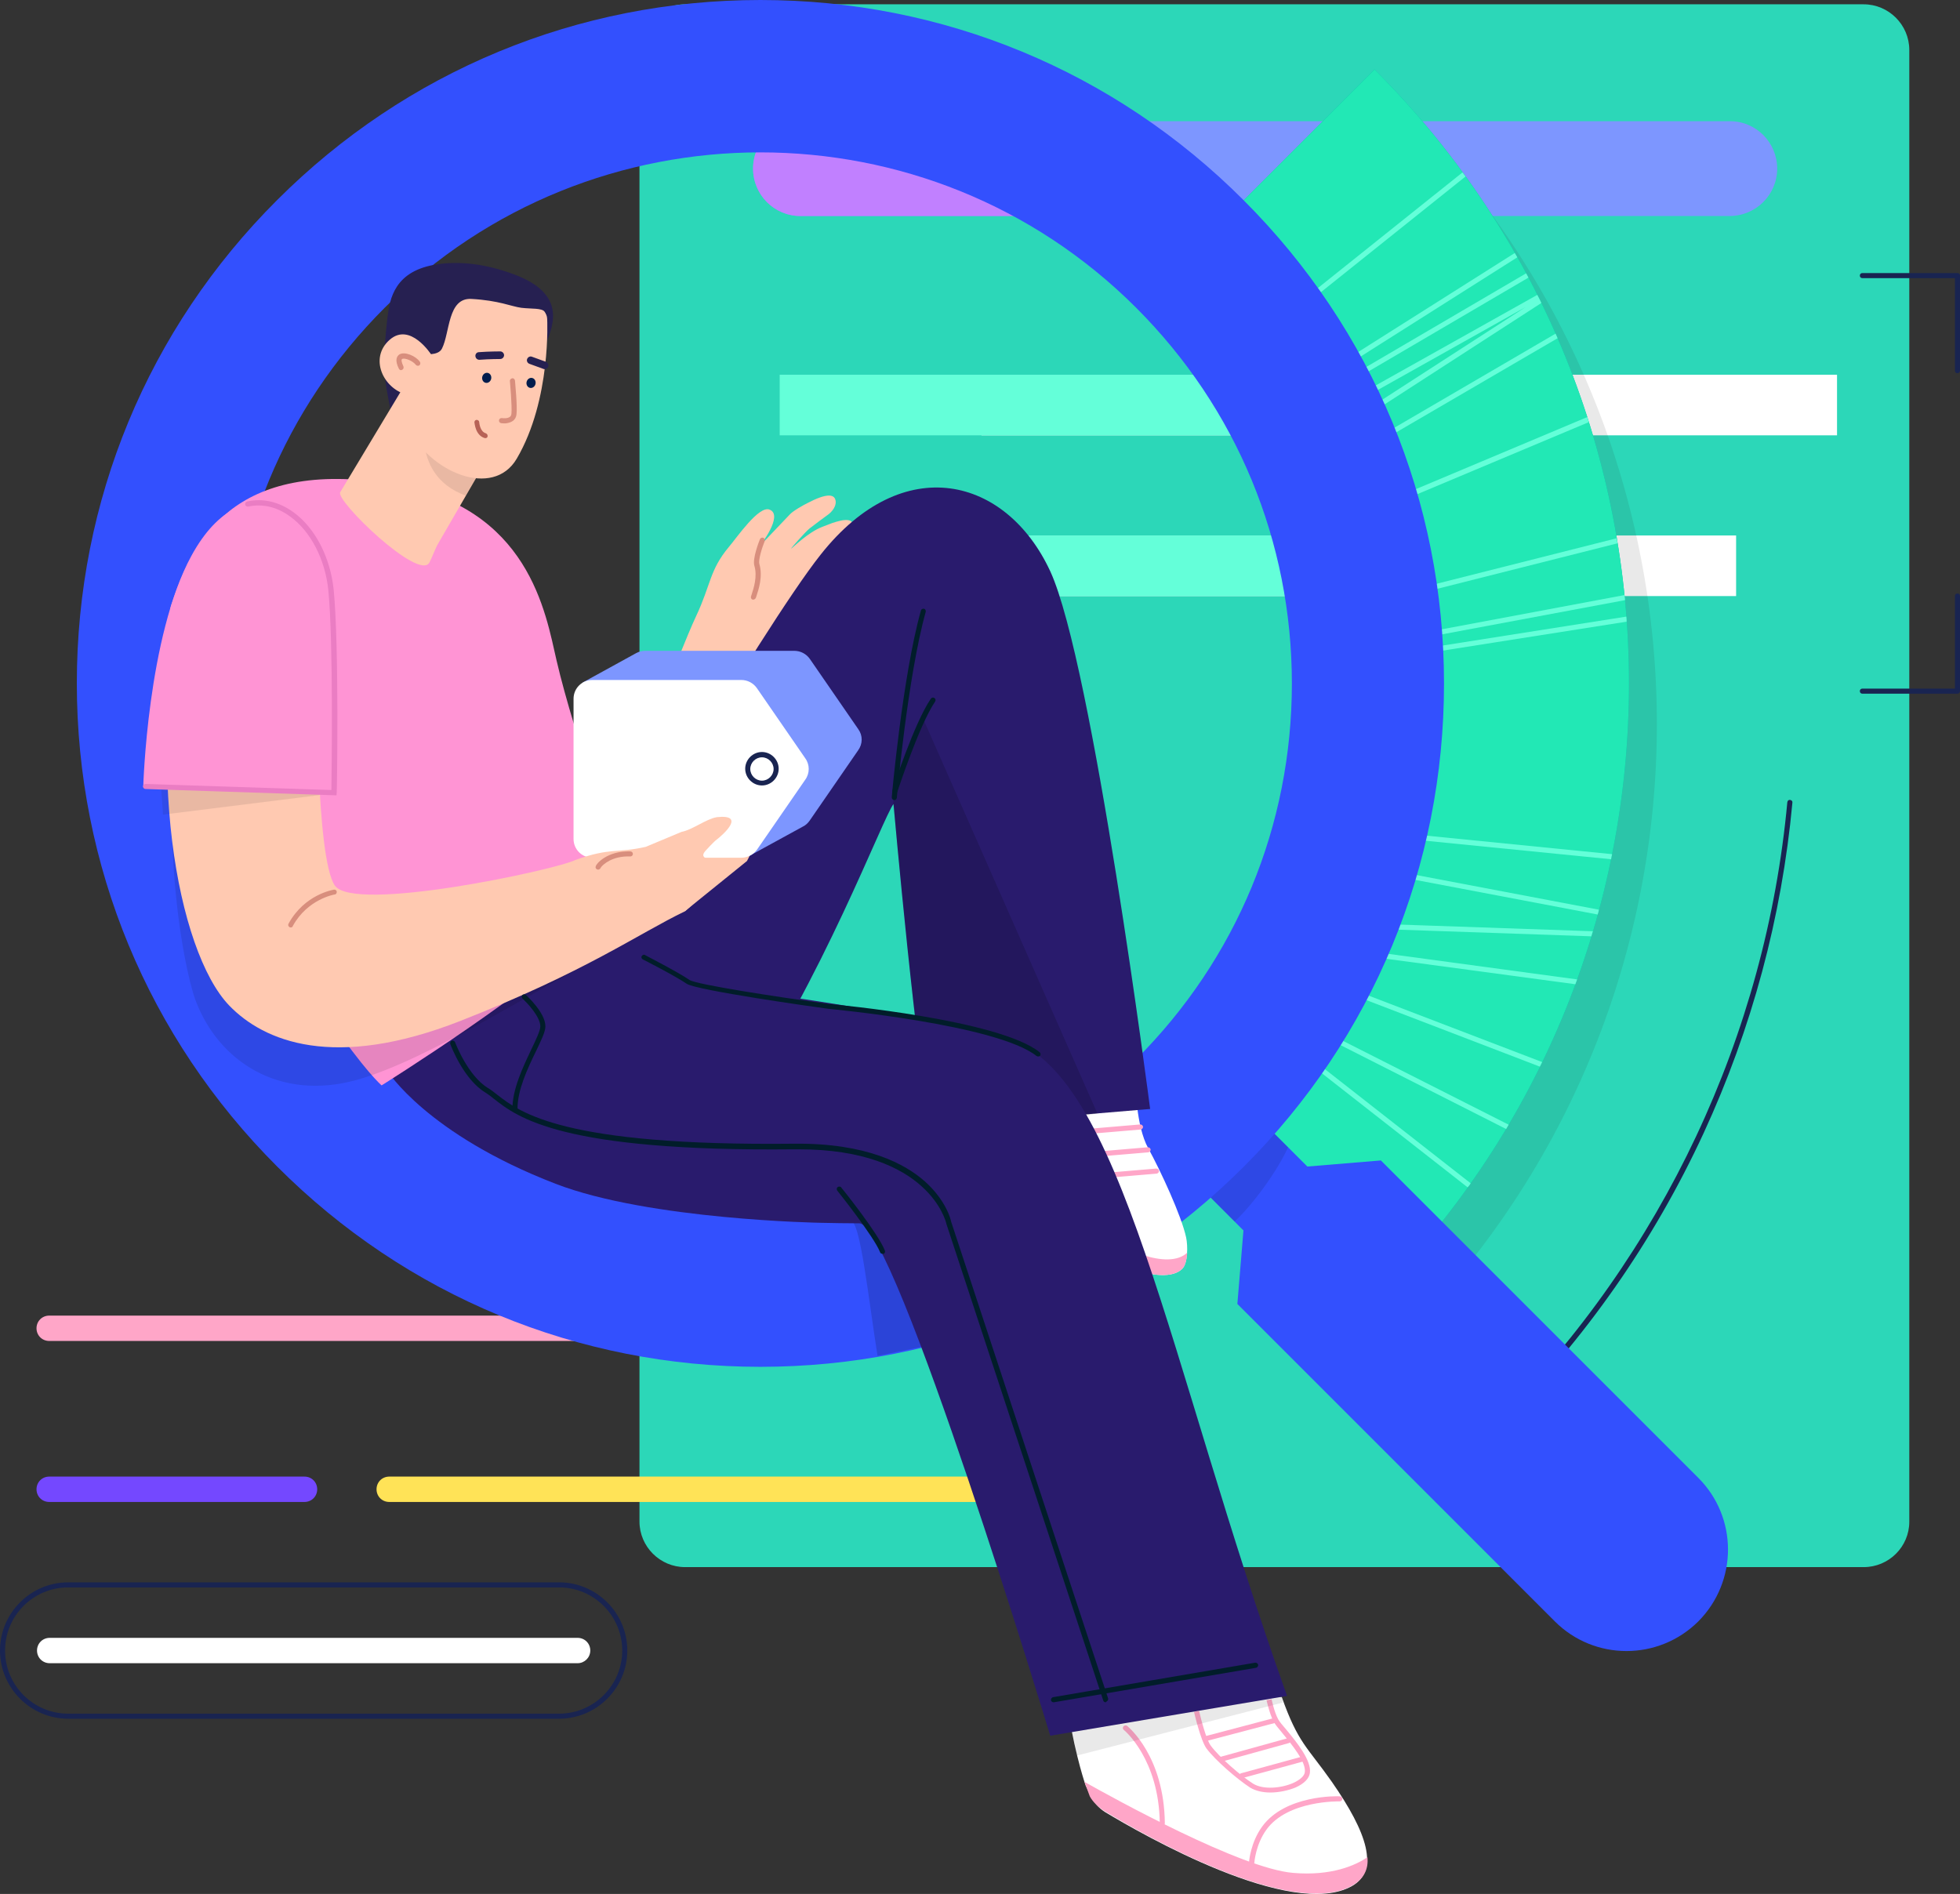 <?xml version="1.0" encoding="utf-8"?>
<!-- Generator: Adobe Illustrator 19.1.0, SVG Export Plug-In . SVG Version: 6.00 Build 0)  -->
<svg version="1.1" id="Layer_1" xmlns="http://www.w3.org/2000/svg" xmlns:xlink="http://www.w3.org/1999/xlink" x="0px" y="0px"
	 viewBox="0 0 773 747" style="enable-background:new 0 0 773 747;" width="773px" height="747px" xml:space="preserve">
<rect x="0" y="0" width="773" height="747" fill="#333333" stroke="none"/>
<style type="text/css">
	.st0{fill:#2CD7B8;}
	.st1{fill:#FFFFFF;}
	.st2{fill:#7D96FF;}
	.st3{fill:#C180FF;}
	.st4{opacity:0.1;fill:#231F20;}
	.st5{fill:#192451;}
	.st6{fill:#00BEA4;}
	.st7{fill:#22E8B5;}
	.st8{fill:#64FFD9;}
	.st9{fill:#FFC9B1;}
	.st10{fill:#D88E7D;}
	.st11{fill:#FFA6C8;}
	.st12{fill:#FFE357;}
	.st13{fill:#7448FF;}
	.st14{fill:#3350FE;}
	.st15{opacity:0.1;}
	.st16{opacity:0.15;}
	.st17{fill:#291B6D;}
	.st18{fill:#FF94D4;}
	.st19{fill:#262051;}
	.st20{fill:#231F20;}
	.st21{fill:#001C4C;}
	.st22{fill:#B76256;}
	.st23{fill:#EA7DC3;}
	.st24{fill:#011D2A;}
</style>
<path class="st0" d="M735,618.1H270.2c-9.9,0-18-8.1-18-18V19.7c0-9.9,8.1-18,18-18H735c9.9,0,18,8.1,18,18v580.5
	C753,610.1,744.9,618.1,735,618.1z"/>
<rect x="387.1" y="147.8" class="st1" width="337.4" height="23.9"/>
<rect x="381.1" y="211.2" class="st1" width="303.6" height="23.9"/>
<path class="st2" d="M682.1,85.2H315.7c-10.4,0-18.7-8.4-18.7-18.7v0c0-10.4,8.4-18.7,18.7-18.7h366.5c10.4,0,18.7,8.4,18.7,18.7v0
	C700.9,76.8,692.5,85.2,682.1,85.2z"/>
<path class="st3" d="M452.9,85.2H315.7c-10.4,0-18.7-8.4-18.7-18.7v0c0-10.4,8.4-18.7,18.7-18.7h117.1L452.9,85.2z"/>
<g>
	<path class="st4" d="M553.1,43.4l-68.7,68.7c82.3,94.1,78.6,237.2-11.1,326.9c-1.5,1.5-2.9,2.9-4.4,4.3l84.2,84.5
		C686.9,394,686.9,177.1,553.1,43.4z"/>
</g>
<path class="st5" d="M591.1,561.7c-0.3,0-0.5-0.1-0.7-0.3c-0.4-0.4-0.4-1,0-1.4c65.3-65.3,106-151.8,114.5-243.6
	c0.1-0.6,0.5-1,1.1-0.9c0.6,0.1,1,0.5,0.9,1.1c-4.2,45.3-16,89.1-35,130.3c-19.7,42.6-46.6,81.1-80.1,114.6
	C591.6,561.7,591.4,561.7,591.1,561.7z"/>
<g>
	<path class="st6" d="M542.1,27.4l-72.8,72.8c93.5,93.5,93.6,245.1,0.1,338.6l72.7,72.9C675.9,378,675.9,161.1,542.1,27.4z"/>
</g>
<path class="st7" d="M542.1,27.4l-72.8,72.8c93.5,93.5,93.6,245.1,0.1,338.6l72.7,72.9C675.9,378,675.9,161.1,542.1,27.4z"/>
<g>
	<path class="st8" d="M626,164.5L528,205.7l1,1.8l97.6-41C626.4,165.7,626.2,165.1,626,164.5z"/>
	<path class="st8" d="M499.6,377.3l-0.5,1.9l108.2,41.5c0.3-0.6,0.6-1.2,0.9-1.8L499.6,377.3z"/>
	<path class="st8" d="M580,466.7l-86.2-67.5l-0.6,2.1l85.6,67C579.3,467.8,579.7,467.3,580,466.7z"/>
	<path class="st8" d="M640.9,236.7c-0.1-0.7-0.1-1.3-0.2-2l-108.8,20.4l-0.6,2.1L640.9,236.7z"/>
	<path class="st8" d="M637.6,212.3l-101.3,25.6l-0.6,2.2l102.2-25.8C637.8,213.6,637.7,213,637.6,212.3z"/>
	<path class="st8" d="M518.8,189.1l95.5-55.7c-0.3-0.6-0.5-1.2-0.8-1.8l-95.6,55.8L518.8,189.1z"/>
	<path class="st8" d="M510,337.9l120.1,22.8c0.2-0.6,0.4-1.3,0.5-1.9l-120.1-22.8L510,337.9z"/>
	<path class="st8" d="M503.4,363l-0.5,2l124.7,4.3c0.2-0.7,0.4-1.3,0.6-2L503.4,363z"/>
	<path class="st8" d="M501,372l120.3,16.2c0.2-0.6,0.5-1.3,0.7-1.9L501.6,370L501,372z"/>
	<path class="st8" d="M494.9,395.1l99.1,50.2c0.3-0.6,0.7-1.1,1-1.7l-99.6-50.4L494.9,395.1z"/>
	<path class="st8" d="M635.8,336.9l-122.3-12.2l-0.5,2l122.4,12.2C635.5,338.2,635.6,337.5,635.8,336.9z"/>
	<path class="st8" d="M512.9,178.5l1,1.8l94-60.8c-0.5-1.1-1.1-2.2-1.6-3.2L508.7,171l1,1.7l92-51.6L512.9,178.5z"/>
	<path class="st8" d="M490,137.4l1,1.8l87-69.6c-0.4-0.5-0.8-1.1-1.2-1.6L490,137.4z"/>
	<path class="st8" d="M641.4,243.2l-111.1,17.5l-0.6,2.1l111.8-17.6C641.5,244.6,641.5,243.9,641.4,243.2z"/>
	<path class="st8" d="M601.9,107.8l-96.8,56.7l1,1.7l96.7-56.7C602.5,109,602.2,108.4,601.9,107.8z"/>
	<path class="st8" d="M502.5,159.8l1,1.8l94.9-60.1c-0.3-0.6-0.7-1.2-1-1.7L502.5,159.8z"/>
</g>
<g>
	<rect x="307.5" y="147.8" class="st8" width="196.9" height="23.9"/>
	<rect x="323.1" y="211.2" class="st8" width="184.8" height="23.9"/>
</g>
<g>
	<path class="st9" d="M243.6,320.6c0,0,25-65.1,30.9-77.5c5.9-12.5,5.3-18.2,12.9-27.3c3.3-3.9,11.9-16.5,16.1-14.8
		c5.7,2.2-3.8,14.3-3.8,14.3s7.5-7.9,11.8-12.4c1.4-1.5,5.4-3.7,6.8-4.4c7.8-4.1,11.1-3.8,11.3-0.6c0.1,1.5-1,3.8-3.6,5.5
		c-0.7,0.5-4.5,3.3-6.8,5.1c-1.8,1.5-7.5,8-7.2,7.9c0.8-0.5,6.6-6.4,12.3-8.6c4-1.6,4.5-1.7,5.5-2c5.3-1.6,7.6-0.4,6,2.9
		c-1.7,3.4-11,10.6-11,10.6c-0.2,1,15.3-8.4,13.4-2.1c-0.7,2.3-15.4,8.1-15.7,8.4c-1.3,1,12.2-3.3,12.8-3.4c1.8-0.1,2.7,2.6,0.5,4.2
		c-1,0.7-13.7,8-16.3,9.8c-1.4,0.9-6,7-7.5,9c-2,2.8-3.5,7.2-12.1,30.7c-8.5,23.2-20.8,62.4-26.2,65
		C268.6,343.3,243.6,320.6,243.6,320.6z"/>
	<path class="st10" d="M297.1,236.5c-0.1,0-0.2,0-0.3,0c-0.5-0.2-0.8-0.7-0.6-1.3l0.2-0.6c0.8-2.5,2.4-7.2,1.1-11.5
		c-0.8-2.8,1.9-9.7,2.2-10.4c0.2-0.5,0.8-0.8,1.3-0.6c0.5,0.2,0.8,0.8,0.6,1.3c-1.1,2.7-2.6,7.5-2.1,9.1c1.4,4.9-0.3,10-1.2,12.7
		l-0.2,0.6C297.9,236.2,297.5,236.5,297.1,236.5z"/>
</g>
<g>
	<path class="st1" d="M505.5,669.3c6.5,18.3,10,19.6,19.7,33.4c14.1,20.2,18.9,35,8,41.2c-23.9,13.4-82.6-20.3-97.4-29.2
		c-2.2-1.4-4-3.3-5.2-5.6l-2.4-4.8c0,0-3.7-10.2-6.9-29C418.1,656.5,505.5,669.3,505.5,669.3z"/>
	<g>
		<path class="st11" d="M510,738.7c-20.6-1.7-70.4-29.2-82.3-35.9c0.3,0.9,0.5,1.4,0.5,1.4l1.6,4.3c1.2,2.3,3.8,4.7,6.1,6
			c14.8,9,73.5,42.7,97.4,29.2c4.4-2.5,6.5-6.3,6-11.2C534.7,735.7,525.1,740,510,738.7z"/>
	</g>
	<path class="st11" d="M493.6,735.6C493.6,735.6,493.6,735.6,493.6,735.6c-0.6,0-1-0.5-1-1.1c0-0.3,0.6-7.8,5.2-14.1
		c9.1-12.5,29.7-12,30.6-11.9c0.6,0,1,0.5,1,1c0,0.6-0.5,1-1,1c-0.2,0-20.5-0.5-28.9,11.1c-4.3,5.9-4.8,13-4.8,13.1
		C494.6,735.2,494.1,735.6,493.6,735.6z"/>
	<path class="st11" d="M501,707c-2.9,0-5.7-0.6-7.9-1.9c-5.1-3.3-13.8-10.8-17.3-15.5c-2.3-3.2-4.8-14-4.9-14.4l2-0.4
		c0.7,3,2.8,11.3,4.6,13.7c3.3,4.5,11.8,11.9,16.7,15c4,2.5,11.2,1.8,15.9-0.3c2.6-1.2,4.3-2.7,4.5-4.2c0.6-4-5.1-10.9-8.9-15.5
		c-1.6-1.9-2.9-3.5-3.4-4.5c-1.7-3.2-2.7-8.2-2.8-8.4l2-0.4c0,0,1,5,2.6,7.9c0.4,0.8,1.7,2.4,3.2,4.1c4.2,5.1,10,12.2,9.3,17.1
		c-0.3,2.2-2.3,4.2-5.6,5.7C508.1,706.2,504.4,707,501,707z"/>
	<path class="st11" d="M458.4,720.1c-0.5,0-1-0.4-1-1c-0.3-25.3-14-36.7-14.2-36.8c-0.4-0.3-0.5-1-0.1-1.4c0.3-0.4,1-0.5,1.4-0.2
		c0.6,0.5,14.6,12,14.9,38.4C459.4,719.7,459,720.1,458.4,720.1C458.4,720.1,458.4,720.1,458.4,720.1z"/>
	<polygon class="st4" points="422.8,683.2 424.8,692.4 506,671.5 505.5,669.3 487.3,653.9 	"/>
	<path class="st11" d="M489.8,701.3c-0.4,0-0.8-0.3-1-0.7c-0.1-0.5,0.2-1.1,0.7-1.2l23.8-6.5c0.5-0.1,1.1,0.2,1.2,0.7
		c0.1,0.5-0.2,1.1-0.7,1.2l-23.8,6.5C490,701.3,489.9,701.3,489.8,701.3z"/>
	<path class="st11" d="M482.1,694.7c-0.4,0-0.8-0.3-1-0.7c-0.1-0.5,0.2-1.1,0.7-1.2l26-7.2c0.5-0.1,1.1,0.2,1.2,0.7
		c0.1,0.5-0.2,1.1-0.7,1.2l-26,7.2C482.3,694.7,482.2,694.7,482.1,694.7z"/>
</g>
<path class="st11" d="M475.2,686.8c-0.4,0-0.8-0.3-1-0.7c-0.1-0.5,0.2-1.1,0.7-1.2l27.3-7.2c0.5-0.1,1.1,0.2,1.2,0.7
	c0.1,0.5-0.2,1.1-0.7,1.2l-27.3,7.2C475.4,686.7,475.3,686.8,475.2,686.8z"/>
<path class="st12" d="M399.1,592.4H153.5c-2.8,0-5-2.2-5-5s2.2-5,5-5h245.7c2.8,0,5,2.2,5,5S401.9,592.4,399.1,592.4z"/>
<path class="st13" d="M120.1,592.4H19.4c-2.8,0-5-2.2-5-5s2.2-5,5-5h100.7c2.8,0,5,2.2,5,5S122.9,592.4,120.1,592.4z"/>
<path class="st11" d="M269.1,528.9H19.4c-2.8,0-5-2.2-5-5s2.2-5,5-5h249.7c2.8,0,5,2.2,5,5S271.9,528.9,269.1,528.9z"/>
<g>
	<path class="st14" d="M669.8,582.9L544.6,457.7l-29,2.4l-8.1-8.1l-21.8-21.8l-25.2,25.2l25.1,25.1l4.8,4.8l-2.4,29l125.2,125.2
		c15.6,15.6,40.9,15.6,56.6,0h0C685.4,623.8,685.4,598.5,669.8,582.9z"/>
	<path class="st15" d="M500.5,445l7.5,7.5c-4.3,9.5-13.8,22.5-21.1,29.3L470,464.8L500.5,445z"/>
</g>
<path class="st14" d="M299.9,539.1c-72,0-139.7-28-190.6-79c-50.9-50.9-79-118.6-79-190.6c0-72,28-139.7,79-190.6
	C160.2,28,227.9,0,299.9,0s139.7,28,190.6,79c50.9,50.9,79,118.6,79,190.6c0,72-28,139.7-79,190.6
	C439.6,511.1,371.9,539.1,299.9,539.1z M299.9,60.1c-53.7,0-107.3,20.4-148.2,61.3c-39.6,39.6-61.4,92.2-61.4,148.2
	c0,56,21.8,108.6,61.4,148.2c81.7,81.7,214.7,81.7,296.4,0c39.6-39.6,61.4-92.2,61.4-148.2c0-56-21.8-108.6-61.4-148.2
	C407.2,80.5,353.6,60.1,299.9,60.1z"/>
<path class="st16" d="M335.4,481.7c3.8-1.4,7.2,31.4,10.7,53.1l28.1-5.8l-15.7-48.6L335.4,481.7z"/>
<g>
	<path class="st1" d="M452.8,452.8c4.8,8.7,13.2,26.8,15,35.3c0.7,3.3,0.7,10-1.5,12.3c-15.1,15.1-97.3-42.9-97.3-42.9
		s-4.3-5.4,4.3-20l15.2-22.1l59.3,12.6C447.9,427.9,448,444,452.8,452.8z"/>
	<g>
		<path class="st11" d="M450.8,495c-6.9-2.3-61.8-32.9-81.6-48.8c-2.7,8.1-0.2,11.3-0.2,11.3s82.1,58,97.3,42.9
			c1.2-1.2,1.8-3.8,1.9-6.3C464.5,497.6,457.7,497.3,450.8,495z"/>
		<path class="st1" d="M468.3,494L468.3,494C468.2,494,468.2,494,468.3,494C468.2,494,468.2,494,468.3,494z"/>
	</g>
</g>
<g>
	<path class="st11" d="M429.8,447.2c-0.5,0-1-0.4-1-0.9c0-0.6,0.4-1,0.9-1.1l20-1.7c0.6,0,1,0.4,1.1,0.9c0,0.6-0.4,1-0.9,1.1
		L429.8,447.2C429.9,447.2,429.8,447.2,429.8,447.2z"/>
	<path class="st11" d="M436.1,464.6c-0.5,0-1-0.4-1-0.9c0-0.6,0.4-1,0.9-1.1l20-1.7c0.6,0,1,0.4,1.1,0.9c0,0.6-0.4,1-0.9,1.1
		L436.1,464.6C436.2,464.6,436.1,464.6,436.1,464.6z"/>
	<path class="st11" d="M432.8,456.2c-0.5,0-1-0.4-1-0.9c0-0.6,0.4-1,0.9-1.1l20-1.7c0.6,0,1,0.4,1.1,0.9c0,0.6-0.4,1-0.9,1.1
		L432.8,456.2C432.8,456.2,432.8,456.2,432.8,456.2z"/>
</g>
<path class="st17" d="M453.6,437.4c0,0-22.6-175.7-39.4-212.1c-17.2-37.1-57.9-47.8-90.5-6.6c-23.6,29.7-93.4,150.2-93.4,150.2
	l-4.1-4.8c0,0-57,16.8-75.6,51.9c-1.3,2.5,20.7,19.4,27,23.8c20.6,14.5,42.3,24.2,50.9,26.8c41.2,12.7,43.6-4.7,62-31
	c33.4-48.1,57.7-113.1,61.9-118.5c0,0,9.4,107.4,15.2,127.5L453.6,437.4z"/>
<path class="st16" d="M364,283.3c0,0-12.2,28.1-11.7,33.8s13.3,131.6,13.3,131.6l67.2-9.5L364,283.3z"/>
<path class="st9" d="M270.1,359.4l24.5-19.8c0,0,3.9-7.1,3.1-9.2c-1.9-5.4-8.2-1.4-11-0.9c-0.6,0.1-31.9,4.7-46.5,9.9
	c-3.6,1.3,5.2,10.5,17.2,12.9C266.9,354.2,270.1,359.4,270.1,359.4z"/>
<path class="st17" d="M396.4,409.5c-40.3-10.5-113.9-22.2-164.9-24.2c-13.5-0.5-24.7-5.1-34-4.2l-44.7,41.3c0,0,15.5,24.9,66.3,44.5
	c37,14.3,104.8,15.4,104.8,15.4l0,0c4.8,0.1,9.8,0.2,15,0.2c14.1,0,75.3,202.1,75.3,202.1l93.4-15.7
	C460.6,537.4,442.5,421.5,396.4,409.5z"/>
<path class="st18" d="M245.7,344.2c0,0-19.3-53.9-26.2-83.7c-4.3-18.5-10.7-60.7-64.6-69.6c-63.3-10.5-79.1,22.8-87.4,47.8
	c-4.7,14.1,30.8,117.2,62,162.7c14.4,21.1,21,26.7,21,26.7s63.4-39.7,80.6-59.7C240.3,357.6,245.7,344.2,245.7,344.2z"/>
<g>
	<g>
		<path class="st19" d="M213.3,141.8c0,0-1.1,2,1.4-4.7c2.5-6.7,10-20-10.5-28.3c-13-5.2-23.8-5.7-31.4-4.6
			c-17.3,2.4-19.1,13.7-20,21.1c-2.8,24.1-0.2,26.6,1.7,39.6c1.4,9.5,8.8-12.2,7.9-17.4C161.6,142.3,213.3,141.8,213.3,141.8z"/>
		<path class="st9" d="M162.1,147.7l-27.9,46.4c-2.3,3,31.2,35.5,35.2,27.7c1.2-2.4,2.6-6.2,3.4-7.4l23.5-40.6
			C196.2,173.7,181.3,137,162.1,147.7z"/>
		<g class="st15">
			<g>
				<path class="st20" d="M172.7,152.5l-3.5,3.4c-1.1,5.5-8.8,31,14.5,39.6c3.1-5.3,8.4-14.9,8.4-14.9S190.3,141.2,172.7,152.5z"/>
			</g>
		</g>
		<path class="st9" d="M215.8,125.8c0,0,1.7,31.8-12,55.1c-9.3,15.9-34.5,5.6-43.4-13c-2.6-5.4-1.1-13.2-0.6-16.3
			c-2-4.8-1.5-15.1,1-24.4c2.2-8.2,11.3-9.8,15.9-13C187.2,106.9,215.7,117,215.8,125.8z"/>
		<path class="st19" d="M167.1,139.6c0,0,5.7,0.9,7.2-2.1c3.2-6.3,2.2-20.1,11.6-19.6c10.9,0.6,15.8,3,19.7,3.5c4.2,0.5,8,0,9.3,1.6
			c0.2,0.2,0.5,1,0.9,1.5c0.4,0.7-1.7-6.3-5.3-8.7c-5.2-3.4-15.6-7.7-15.6-7.7l-28.4,4.1c0,0-8.5,14.2-11.2,19.9
			S162.9,140.2,167.1,139.6z"/>
		<path class="st10" d="M198.9,167c-0.7,0-1.2-0.1-1.3-0.1c-0.5-0.1-0.9-0.6-0.8-1.2c0.1-0.5,0.6-0.9,1.2-0.8
			c0.6,0.1,2.2,0.2,3.1-0.5c0.4-0.3,0.5-0.6,0.6-1.2c0.3-3-0.6-12.8-0.6-12.9c-0.1-0.5,0.4-1,0.9-1.1c0.6-0.1,1,0.4,1.1,0.9
			c0,0.4,1,10.1,0.6,13.3c-0.1,1.1-0.6,2-1.4,2.6C201.1,166.8,199.8,167,198.9,167z"/>
		<path class="st9" d="M170.1,139.9c0,0-8.3-13-16.4-5.9c-8.2,7.2-2.6,19.1,6.5,21.6C165.6,157.1,170.1,139.9,170.1,139.9z"/>
		<path class="st10" d="M158.2,146c-0.4,0-0.7-0.2-0.9-0.6c-1.7-3.4-0.8-4.9,0.2-5.6c2.1-1.3,6.5,0.6,8.1,2.9
			c0.3,0.4,0.2,1.1-0.2,1.4c-0.4,0.3-1.1,0.2-1.4-0.2c-1.2-1.6-4.5-2.9-5.4-2.3c-0.4,0.2-0.3,1.2,0.5,2.9c0.2,0.5,0,1.1-0.4,1.3
			C158.5,145.9,158.3,146,158.2,146z"/>
		<path class="st19" d="M189,141.9c-0.8,0-1.4-0.6-1.5-1.4c-0.1-0.8,0.5-1.6,1.4-1.6c3.9-0.3,8.2-0.3,8.4-0.3c0.8,0,1.5,0.7,1.5,1.5
			c0,0.8-0.7,1.5-1.5,1.5c0,0,0,0,0,0c0,0-4.3,0-8.1,0.3C189.1,141.9,189,141.9,189,141.9z"/>
		<path class="st19" d="M214.8,145.6c-0.2,0-0.4,0-0.5-0.1l-5.5-2c-0.8-0.3-1.2-1.2-0.9-1.9c0.3-0.8,1.2-1.2,1.9-0.9l5.5,2
			c0.8,0.3,1.2,1.2,0.9,1.9C216,145.2,215.4,145.6,214.8,145.6z"/>
		<ellipse transform="matrix(0.975 0.222 -0.222 0.975 37.831 -38.867)" class="st21" cx="192" cy="149" rx="1.8" ry="2"/>
		<ellipse transform="matrix(0.975 0.222 -0.222 0.975 38.702 -42.705)" class="st21" cx="209.5" cy="151" rx="1.8" ry="2"/>
		<path class="st22" d="M191.5,172.8c-0.1,0-0.2,0-0.3,0c-3.8-1.1-4-6-4.1-6.2c0-0.6,0.4-1,0.9-1c0.5,0,1,0.4,1,0.9l0,0
			c0,0,0.2,3.7,2.6,4.4c0.5,0.2,0.8,0.7,0.7,1.2C192.3,172.5,191.9,172.8,191.5,172.8z"/>
	</g>
</g>
<g>
	<path class="st2" d="M338.5,287.6l-19.1-27.7c-1.4-2-3.7-3.2-6.1-3.2h-58.8c-1.3,0-2.5,0.3-3.6,0.9l-21.1,11.6l65.5,68.5l21.2-11.6
		l0,0c1.1-0.5,2.1-1.4,2.8-2.4l19.1-27.7C340.3,293.4,340.3,290.1,338.5,287.6z"/>
	<path class="st1" d="M292.4,338.3h-58.8c-4.1,0-7.4-3.3-7.4-7.4v-55.3c0-4.1,3.3-7.4,7.4-7.4h58.8c2.4,0,4.7,1.2,6.1,3.2l19.1,27.7
		c1.8,2.5,1.8,5.9,0,8.4l-19.1,27.7C297.1,337.1,294.8,338.3,292.4,338.3z"/>
	<path class="st5" d="M300.5,309.8c-3.6,0-6.6-3-6.6-6.6s3-6.6,6.6-6.6s6.6,3,6.6,6.6S304.1,309.8,300.5,309.8z M300.5,298.7
		c-2.5,0-4.6,2.1-4.6,4.6s2.1,4.6,4.6,4.6s4.6-2.1,4.6-4.6S303,298.7,300.5,298.7z"/>
</g>
<path class="st15" d="M75.3,247.8c-15.7,71.5-2.9,134,1.8,146.7c9,24,33,40,63.7,31.4c28.8-8.1,71.3-36.4,100.1-50.5l-117.1-7.2
	L75.3,247.8z"/>
<path class="st9" d="M93.4,203.3c0,0-14.2,5.1-19.5,26.7c-17.4,70.7-4.1,145.2,16.5,166.6c13.7,14.2,41.4,25.6,91.1,6.1
	c49.7-19.5,70-34.3,88.7-43.3l16.2-14.5l4.7-3.8c-4.9-2.5-17.4-0.7-12.7-5.7c0.5-0.6,3-3.2,3.7-3.8c3.8-2.9,11.9-10.5,0.6-9.3
	c-4.4,0.8-9.6,5-13.9,5.8l-14.1,5.9c-11.4,2.6-13.9,0.2-27.8,5.2c-7.4,3.8-87.6,21.1-94.9,10c-7.3-11-7.4-79-6.7-99.5
	C126,228,128.4,194.1,93.4,203.3z"/>
<polygon class="st4" points="63.5,310.3 64.3,321.3 126,313.6 125.6,311.5 "/>
<path class="st18" d="M131.7,312.7c0,0,1-57.2-1.2-79.9c-3-30.7-33.9-52.3-55-13.6c-17.4,31.9-19,91.1-19,91.1L131.7,312.7z"/>
<path class="st23" d="M132.7,313.7l-75.3-2.5c-0.6,0-1-0.5-1-1c0-0.6,0.5-1,1-1l73.3,2.4c0.1-7.8,0.8-58-1.2-78.7
	c-1.2-12.1-6.9-23.3-15.1-29.2c-5.2-3.8-10.9-5.1-16.5-3.9c-0.5,0.1-1.1-0.2-1.2-0.8c-0.1-0.5,0.2-1.1,0.8-1.2
	c6.2-1.4,12.5,0.1,18.2,4.2c8.6,6.2,14.6,17.9,15.9,30.6c2.2,22.5,1.3,79.4,1.2,80L132.7,313.7z"/>
<path class="st24" d="M409.4,416.7c-0.2,0-0.4-0.1-0.6-0.2c-15.6-12.4-81.3-18.5-82-18.6c-5.4-0.7-52.2-7.3-56-9.9
	c-4.2-2.9-17.2-9.6-17.3-9.6c-0.5-0.3-0.7-0.9-0.4-1.3c0.3-0.5,0.9-0.7,1.3-0.4c0.5,0.3,13.2,6.8,17.5,9.8
	c2.6,1.8,34.4,6.7,55.1,9.5c2.7,0.2,67,6.2,83,19c0.4,0.3,0.5,1,0.2,1.4C410,416.6,409.7,416.7,409.4,416.7z"/>
<path class="st10" d="M114.7,365.8c-0.2,0-0.3,0-0.5-0.1c-0.5-0.3-0.7-0.9-0.4-1.4c6.3-11.5,17.4-13.3,17.9-13.4
	c0.5-0.1,1.1,0.3,1.1,0.8c0.1,0.5-0.3,1.1-0.8,1.1c-0.1,0-10.7,1.8-16.5,12.4C115.4,365.6,115.1,365.8,114.7,365.8z"/>
<path class="st10" d="M235.9,343C235.8,343,235.8,343,235.9,343c-0.6,0-1.1-0.5-1-1.1c0.1-1.3,4.8-6.4,13.7-6.1c0.6,0,1,0.5,1,1
	c0,0.6-0.5,1-1,1c-7.2-0.3-10.9,3.3-11.6,4.3C236.8,342.6,236.4,343,235.9,343z"/>
<path class="st24" d="M352.7,315.6C352.7,315.6,352.6,315.6,352.7,315.6c-0.6-0.1-1-0.5-1-1.1c0-0.5,4.3-48.1,11.5-73.7
	c0.1-0.5,0.7-0.8,1.2-0.7c0.5,0.1,0.8,0.7,0.7,1.2c-7.1,25.4-11.4,72.9-11.4,73.4C353.6,315.2,353.2,315.6,352.7,315.6z"/>
<path class="st24" d="M352.9,313c-0.1,0-0.2,0-0.3,0c-0.5-0.2-0.8-0.7-0.6-1.3c0.3-1.1,8.5-26.4,15.1-36.1c0.3-0.5,0.9-0.6,1.4-0.3
	c0.5,0.3,0.6,0.9,0.3,1.4c-6.4,9.5-14.8,35.4-14.9,35.6C353.7,312.7,353.4,313,352.9,313z"/>
<path class="st24" d="M348,494.5c-0.4,0-0.8-0.2-0.9-0.6c-2.5-6.3-16.8-24.2-16.9-24.3c-0.3-0.4-0.3-1.1,0.2-1.4
	c0.4-0.3,1.1-0.3,1.4,0.2c0.6,0.7,14.7,18.3,17.2,24.9c0.2,0.5-0.1,1.1-0.6,1.3C348.2,494.5,348.1,494.5,348,494.5z"/>
<path class="st24" d="M436,671.4c-0.4,0-0.8-0.3-0.9-0.7l-61.9-188.1l0-0.1c-0.1-0.3-6.7-29.2-58.3-29.2c-0.5,0-1,0-1.5,0
	c-92,1-109.3-12.6-118.6-19.9c-1.2-1-2.3-1.8-3.4-2.5c-8.6-5.2-13.6-18.5-13.8-19.1c-0.2-0.5,0.1-1.1,0.6-1.3
	c0.5-0.2,1.1,0.1,1.3,0.6c0,0.1,5,13.2,12.9,18c1.2,0.7,2.3,1.6,3.6,2.6c9.1,7.1,26,20.4,117.3,19.4c28.5-0.3,43.8,8,51.6,15
	c8.2,7.4,10.1,14.9,10.2,15.7l61.9,188c0.2,0.5-0.1,1.1-0.6,1.3C436.3,671.4,436.1,671.4,436,671.4z"/>
<path class="st24" d="M203.1,438.6c-0.5,0-1-0.4-1-1c-0.1-7.9,4.1-16.6,7.4-23.6c1.9-4,3.6-7.5,3.6-9.2c0-3.7-5.1-9.2-7-10.9
	c-0.4-0.4-0.4-1-0.1-1.4s1-0.4,1.4-0.1c0.3,0.3,7.7,7,7.7,12.4c0,2.2-1.7,5.6-3.8,10c-3.3,6.8-7.3,15.3-7.2,22.7
	C204.2,438.1,203.7,438.5,203.1,438.6C203.2,438.6,203.1,438.6,203.1,438.6z"/>
<path class="st24" d="M415.5,671.4c-0.5,0-0.9-0.3-1-0.8c-0.1-0.5,0.3-1.1,0.8-1.2l79.7-13.6c0.5-0.1,1.1,0.3,1.2,0.8
	c0.1,0.5-0.3,1.1-0.8,1.2l-79.7,13.6C415.6,671.4,415.5,671.4,415.5,671.4z"/>
<path class="st5" d="M772,147.2c-0.6,0-1-0.4-1-1v-36.5h-36.5c-0.6,0-1-0.4-1-1s0.4-1,1-1H772c0.6,0,1,0.4,1,1v37.5
	C773,146.7,772.6,147.2,772,147.2z"/>
<path class="st5" d="M772,273.6h-37.5c-0.6,0-1-0.4-1-1s0.4-1,1-1H771v-36.5c0-0.6,0.4-1,1-1s1,0.4,1,1v37.5
	C773,273.1,772.6,273.6,772,273.6z"/>
<g>
	<path class="st1" d="M227.8,656H19.6c-2.8,0-5-2.2-5-5s2.2-5,5-5h208.2c2.8,0,5,2.2,5,5S230.5,656,227.8,656z"/>
	<path class="st5" d="M220.5,677.9H26.9C12.1,677.9,0,665.8,0,651s12.1-26.9,26.9-26.9h193.6c14.8,0,26.9,12.1,26.9,26.9
		S235.3,677.9,220.5,677.9z M26.9,626.1C13.2,626.1,2,637.2,2,651s11.2,24.9,24.9,24.9h193.6c13.7,0,24.9-11.2,24.9-24.9
		s-11.2-24.9-24.9-24.9H26.9z"/>
</g>
</svg>
